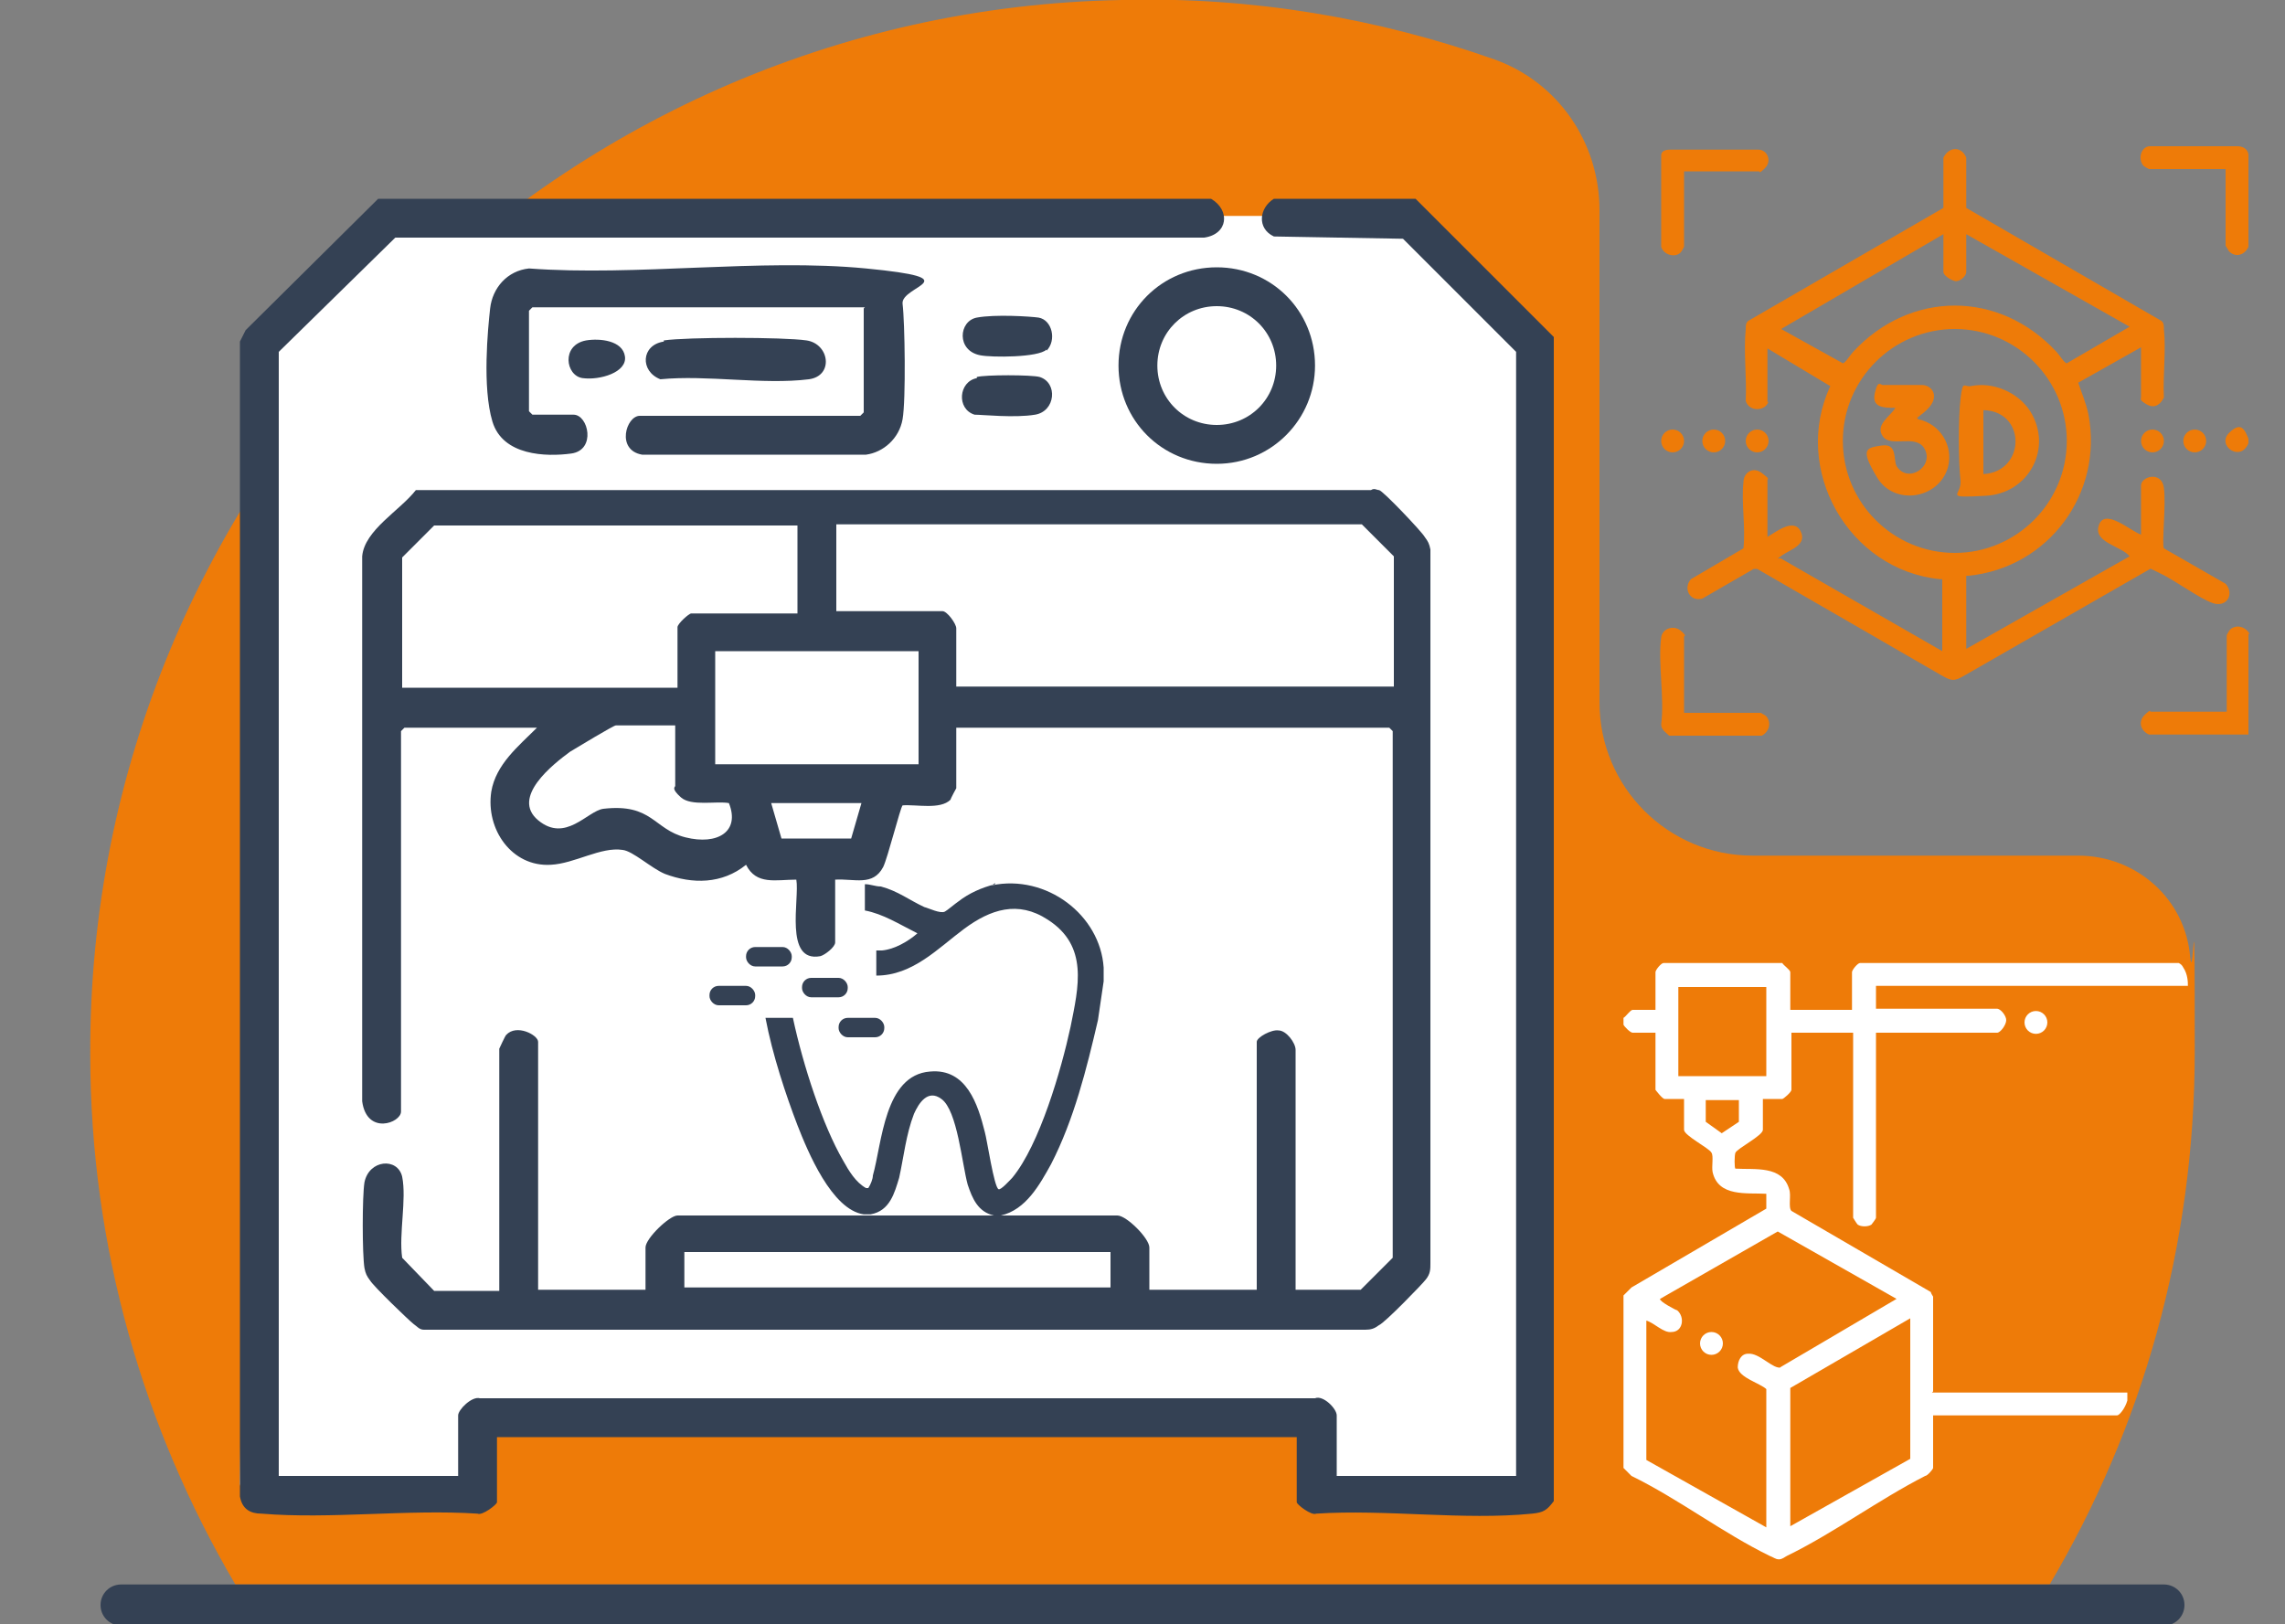 <?xml version="1.0" encoding="UTF-8"?>
<svg id="Livello_1" xmlns="http://www.w3.org/2000/svg" xmlns:xlink="http://www.w3.org/1999/xlink" version="1.1" viewBox="0 0 200 142.2">
  <rect x="0" y="0" width="200" height="142.2" fill="#808080" stroke="none"/>
  <!-- Generator: Adobe Illustrator 29.3.1, SVG Export Plug-In . SVG Version: 2.1.0 Build 151)  -->
  <defs>
    <style>
      .st0 {
        fill: #344154;
      }

      .st1 {
        fill: #fff;
      }

      .st2 {
        fill: #ee7b08;
      }
    </style>
  </defs>
  <g id="Livello_11" data-name="Livello_1">
    <path class="st2" d="M153.4,74.9c-7.4,0-13.4-6-13.4-13.4V18.4c0-5.9-3.6-11.2-9.2-13.2C120.6,1.6,109.6-.3,98.2,0,48.1.9,7.7,42.3,7.9,92.3c0,16.9,4.7,32.8,12.7,46.4h158.8c8.1-13.7,12.7-29.6,12.7-46.7s-.1-5.5-.4-8.2c-.4-5.1-4.7-8.9-9.8-8.9h-28.6,0Z"/>
    <path class="st0" d="M10.6,138.7h178.8c1,0,1.8.8,1.8,1.8h0c0,1-.8,1.8-1.8,1.8H10.6c-1,0-1.8-.8-1.8-1.8h0c0-1,.8-1.8,1.8-1.8Z"/>
    <path class="st1" d="M122.6,18.9H32.9c-3.4,3.7-6.8,7.4-10.3,11.1-.1.5-.3.9-.4,1.4-.4,32.8-.8,65.6-1.2,98.5.2,1.1.9,1.4,1.9,1.5,5.9.5,12.6-.4,18.6,0,.4.2,1.7-.8,1.7-1v-5.6c24.1,0,48.3,0,72.4,0-.1,1.8-.3,3.6-.4,5.4-.4.3-.5.6-.4.7.3,1.9,15.6.3,18,.5.1,0,.5,0,1-.2.3-.2.6-.5.9-.9V30.8c-4-4-8-7.9-12-11.9Z"/>
    <g>
      <g>
        <path class="st0" d="M106,17.4c1.7,1,1.5,3.1-.6,3.4H34.6l-10.2,10v98.4h15.7v-5.3c0-.5,1.2-1.7,1.9-1.5h73.1c.7-.3,1.9.9,1.9,1.5v5.3h15.7V30.8l-9.9-9.9-11.3-.2c-1.5-.7-1.3-2.5,0-3.3h12.4l12.1,12.1v101.9c-.6.8-.9,1-1.9,1.1-6,.6-12.8-.4-18.9,0-.4.2-1.7-.8-1.7-1v-5.7H43.5v5.7c0,.2-1.3,1.2-1.7,1-6.1-.4-12.9.5-18.9,0-1,0-1.7-.4-1.9-1.5V29.9l.5-1,11.6-11.5h72.9Z"/>
        <path class="st0" d="M43.7,112.8v-21s.5-1.1.6-1.2c.9-1,2.8,0,2.8.6v21.7h9.4v-3.7c0-.8,2.1-2.8,2.8-2.8h38.5c.8,0,2.8,2,2.8,2.8v3.7h9.4v-21.7c0-.4,1.3-1.1,1.9-1,.7,0,1.5,1.1,1.5,1.7v21h5.7l2.8-2.8v-46.1l-.3-.3h-37.9v5.3s-.5.9-.5,1c-.9.9-3,.4-4.2.5-.2.2-1.3,4.6-1.7,5.4-.9,1.7-2.5,1-4.2,1.1v5.5c0,.4-.9,1.1-1.3,1.2-3.2.6-1.8-5-2.1-6.7-1.8,0-3.5.5-4.4-1.3-2.1,1.7-4.7,1.7-7.1.8-1.2-.5-2.8-2-3.7-2.1-1.9-.3-4.2,1.2-6.3,1.3-3.4.2-5.7-3.1-5.2-6.4.4-2.4,2.4-4,4-5.6h-11.6l-.3.3v33.3c0,1-3,2.1-3.4-.9v-47.7c.2-2.3,3.3-4,4.7-5.8h83.6c.3-.2.5,0,.7,0,.3,0,3.8,3.7,4,4.1.3.4.4.6.5,1.1v62.5c0,.5,0,.9-.4,1.4-.3.4-3.6,3.8-4.1,4-.4.3-.7.4-1.2.4H37.1c-.4,0-.6-.3-.9-.5-.5-.4-3.5-3.3-3.8-3.8-.3-.4-.4-.6-.5-1.1-.2-1.2-.2-6.3,0-7.5.4-2,2.9-2.2,3.3-.5.4,2-.3,5,0,7.1l2.8,2.9h5.7v-.2ZM69.8,46h-31.8l-2.8,2.8v11.4h24.1v-5.3c0-.3,1-1.2,1.2-1.2h9.3v-7.6h0ZM122,60.1v-11.4l-2.8-2.8h-46v7.6h9.3c.4,0,1.2,1.1,1.2,1.5v5.1h38.3ZM80.4,57h-17.8v9.9h17.8v-9.9ZM59.2,63.5h-5.3c-.2,0-3.5,2-4,2.3-1.5,1.1-5.2,4-2.8,6s4.3-.8,5.7-1c4.3-.5,4.4,1.8,7.2,2.5s4.8-.5,3.8-3c-1.1-.2-3.3.3-4.2-.5s-.5-.9-.5-1v-5.3h0ZM75.4,70.3h-7.9l.9,3.1h6.1c0,0,.9-3.1.9-3.1ZM59.9,109.6v3.1h37.3v-3.1s-37.3,0-37.3,0Z"/>
        <path class="st0" d="M75.7,26.9h-29.1l-.3.3v8.8l.3.3h3.6c1.3,0,2,3.1-.2,3.4s-6,.2-6.9-2.8-.4-8.1-.2-9.9,1.5-3.3,3.4-3.5c9.4.7,20.2-.9,29.5,0s3,1.5,3.2,3.1.3,8.4,0,10.1-1.7,2.9-3.2,3.1h-19.6c-2.3-.4-1.4-3.4-.2-3.4h19.3l.3-.3v-9.1h0Z"/>
        <path class="st0" d="M115.1,32c0,4.7-3.8,8.6-8.6,8.6s-8.6-3.8-8.6-8.6,3.8-8.6,8.6-8.6,8.6,3.8,8.6,8.6ZM111.7,32c0-2.9-2.3-5.2-5.2-5.2s-5.2,2.3-5.2,5.2,2.3,5.2,5.2,5.2,5.2-2.3,5.2-5.2Z"/>
        <path class="st0" d="M58.1,29.8c2-.3,10.5-.3,12.5,0s2.4,3.1.2,3.4c-4,.5-8.9-.4-13,0-1.8-.7-1.7-3,.3-3.3h0Z"/>
        <path class="st0" d="M85.5,33c.7-.2,4.8-.2,5.5,0,1.6.5,1.4,3-.4,3.3s-4.6,0-5.3,0c-1.6-.5-1.4-2.9.2-3.2h0Z"/>
        <path class="st0" d="M91.6,30.6c-.7.7-4.8.7-5.8.5-2.1-.4-1.9-3-.3-3.3s4.7-.1,5.4,0c1.2.2,1.6,2,.7,2.9h0Z"/>
        <path class="st0" d="M51.3,29.8c1.2-.2,3.2,0,3.4,1.4s-2.2,2.1-3.7,1.9-1.9-2.9.3-3.3Z"/>
      </g>
      <path class="st0" d="M87.1,77.4c-1.2.3-2.3.8-3.2,1.5-.3.2-1,.8-1.2.9-.4.2-1.4-.3-1.8-.4-1.3-.6-2.3-1.4-3.8-1.8-.5,0-.9-.2-1.4-.2v2.3c1.6.3,3,1.2,4.6,2-.8.7-2,1.4-3.1,1.5h-.5v2.2c3.2,0,5.4-2.4,7.7-4.1,2.3-1.7,4.7-2.5,7.3-.8,3.6,2.3,2.7,5.9,2,9.4-.8,3.7-2.7,10.3-5.1,13.2-.2.2-1,1.1-1.2,1-.4-.2-1-4.3-1.2-5-.6-2.4-1.6-5.6-4.8-5.3-4,.3-4.2,6.3-5,9.1,0,.3-.2.8-.4,1.1,0,0,0,0-.2,0-.9-.5-1.5-1.5-2-2.4-1.8-3.1-3.5-8.3-4.4-12.5h-2.4c.6,3.2,1.8,6.8,2.8,9.4.9,2.3,3,7.4,5.8,7.8h.6c1.7-.3,2.1-1.9,2.5-3.2.4-1.8.6-3.8,1.3-5.6.4-.9,1.2-2.2,2.4-1.3,1.4,1,1.8,5.7,2.3,7.5.4,1.2.9,2.4,2.3,2.7h.6c2.2-.5,3.4-2.7,4.4-4.5,2-3.9,3.1-8.3,4.1-12.6l.5-3.4v-1.2c-.3-4.6-5-8.2-9.8-7.2l.3-.2Z"/>
      <rect class="st0" x="70.2" y="85.6" width="4" height="1.7" rx=".8" ry=".8"/>
      <rect class="st0" x="73.4" y="89.1" width="4" height="1.7" rx=".8" ry=".8"/>
      <rect class="st0" x="62.1" y="86.3" width="4" height="1.7" rx=".8" ry=".8"/>
      <rect class="st0" x="65.3" y="82.9" width="4" height="1.7" rx=".8" ry=".8"/>
    </g>
    <g>
      <path class="st1" d="M169.2,121.8v-8.3s-.2-.3-.2-.4l-12.2-7.1c-.3-.3,0-1.4-.2-1.9-.6-2.1-3-1.7-4.7-1.8-.1,0-.1-1.2,0-1.4.2-.4,2.4-1.5,2.4-2v-2.7h1.7c.1,0,.8-.6.8-.8v-5h5.4v16.2s.3.5.4.6c.3.2.9.2,1.2,0,0,0,.4-.5.4-.6v-16.2h10.6c.3,0,.8-.7.8-1.1s-.5-1-.8-1h-10.6v-2h27.3c0-.3,0-1-.4-1.6-.1-.2-.2-.3-.4-.4h-27.9c-.2,0-.7.6-.7.8v3.3h-5.4v-3.3c0-.2-.6-.6-.7-.8h-10.4c-.2,0-.7.6-.7.8v3.3h-2c-.2,0-.6.6-.8.7v.6c.1.2.6.7.8.7h2v5c0,0,.6.8.8.8h1.7v2.7c0,.5,2.2,1.6,2.4,2,.2.3,0,1.2.1,1.7.5,2.2,3,1.8,4.7,1.9v1.3l-11.8,6.9-.7.7v15.1l.7.7c4.1,2,8,5,12.1,7,.3.1.5.3.8.3s.5-.2.7-.3c4.1-2,8-4.9,12.1-7,.2,0,.7-.6.7-.7v-4.6h16.1c.2,0,.7-.6.9-1.3v-.7h-17.1,0ZM146.9,94.2v-7.8h7.7v7.8h-7.7ZM149.3,98.2v-1.9h2.9v1.9l-1.5,1-1.4-1ZM155.9,119.7c-.7.2-1.9-1.3-2.9-1.2-.6,0-.9.6-.9,1.2.1.9,2,1.4,2.5,1.9v12.1l-10.5-5.9v-12.2c.7.2,1.5,1.1,2.2,1,1,0,1.2-1.3.5-1.9-.1,0-1.6-.8-1.5-1l10.3-5.9,10.4,5.9-10.2,6h0ZM167.2,127.7l-10.5,5.9v-12.1l10.5-6.1v12.2h0Z"/>
      <circle class="st1" cx="178.2" cy="89.5" r="1"/>
      <circle class="st1" cx="149.8" cy="117.6" r="1"/>
    </g>
  </g>
  <g id="Livello_2">
    <g>
      <path class="st2" d="M196.8,55.6v8.7h-8.7c-.7-.3-1-1.1-.4-1.7s.5-.3.5-.3h6.7v-6.7s.2-.4.3-.5c.6-.5,1.4-.2,1.7.4h-.1Z"/>
      <path class="st2" d="M196.8,13.6v8c-.3.7-1.1,1-1.7.4l-.3-.5v-6.7h-6.7s-.4-.2-.5-.3c-.5-.6-.2-1.7.6-1.7h7.6c.5,0,.9.2,1,.7h0Z"/>
      <path class="st2" d="M146.1,64.4c-.3-.3-.7-.5-.7-1,.3-2.3-.3-5.4,0-7.6.1-.8,1.1-1.1,1.7-.6s.3.5.3.5v6.7h6.7s.4.2.5.3c.5.6.2,1.4-.4,1.7h-8.1Z"/>
      <path class="st2" d="M196.8,38.4v.4c-.7,1.7-2.8.2-1.7-.9s1.4-.2,1.7.5Z"/>
      <path class="st2" d="M154.8,35.1c-.2.9-1.7,1-2,0,.1-2-.2-4.3,0-6.3,0-.3,0-.5.2-.7l17.1-9.9v-4.4c.5-1,1.6-1,2,0v4.4l17.1,9.9c.2.2.2.4.2.7.2,1.9-.1,4.1,0,6-.3.6-.8,1-1.5.6s-.5-.5-.5-.6v-4.4l-5.5,3.1c.3.9.7,1.8.9,2.8,1.3,6.9-3.5,13.4-10.5,14.1h-.2v6.4l14.3-8.1c-.7-.9-3.2-1.2-2.7-2.7.5-1.6,2.8.5,3.7.8v-4.3c0-.8,1.8-1.3,2,.2s-.2,4.9,0,5.3l5.4,3.1c.8.9.1,2.1-1.1,1.7s-3.3-2-4.8-2.7-.5-.3-.7-.3l-16.2,9.3c-1,.6-1.2.5-2.1,0l-16.1-9.3h-.3l-4.5,2.6c-1.1.3-1.7-.9-1-1.7l4.6-2.7c.2-1.9-.2-4,0-5.8,0-.8.8-1.4,1.6-.8s.5.5.5.6v5c.7-.4,2.3-1.7,2.9-.5s-.9,1.6-1.6,2.1-.3.2-.1.3l14.1,8.1v-6.3h-.2c-8-.8-13-9.6-9.6-16.9l-5.5-3.3v4.7h.1ZM172.1,20.5v3.3c0,.4-.6.9-1,.8s-1-.5-1-.8v-3.3l-14.2,8.3,5.4,3c.2,0,.7-.8.9-1,5-5.4,12.8-5.4,17.8,0,.2.2.7,1,.9,1l5.5-3.2-14.3-8.1h0ZM180.9,38.6c0-5.4-4.4-9.8-9.8-9.8s-9.8,4.4-9.8,9.8,4.4,9.8,9.8,9.8,9.8-4.4,9.8-9.8Z"/>
      <path class="st2" d="M147.4,14.9v6.7s-.2.4-.3.5c-.5.5-1.5.2-1.7-.5v-8c0-.4.4-.5.8-.5h7.7c.8,0,1.2,1,.6,1.6s-.5.3-.5.3h-6.7,0Z"/>
      <circle class="st2" cx="150" cy="38.6" r="1"/>
      <circle class="st2" cx="192.1" cy="38.6" r="1"/>
      <circle class="st2" cx="146.4" cy="38.6" r="1"/>
      <circle class="st2" cx="153.8" cy="38.6" r="1"/>
      <circle class="st2" cx="188.4" cy="38.6" r="1"/>
      <path class="st2" d="M172.5,33.8c1.9-.4,4.1.5,5.2,2.2,2,3.2-.1,7.2-3.9,7.4s-2.1,0-2.2-1.3c-.2-1.8-.2-5.5,0-7.2s.3-1,.9-1.1ZM173.6,41.5c3.7-.2,3.8-5.5,0-5.6v5.6Z"/>
      <path class="st2" d="M167.9,36.7c1.9.4,3.1,2.3,2.6,4.2-.8,2.8-4.7,3.4-6.2.9s-1-2.6.4-2.8,1,1.2,1.3,1.8c1,1.6,3.4,0,2.4-1.6-.8-1.2-2.9,0-3.6-1s.6-1.7,1.1-2.5c-1,0-2.1,0-1.8-1.3s.5-.6.8-.7c.7,0,2.6,0,3.3,0s1.3.6,1,1.4-1.4,1.4-1.4,1.5h0Z"/>
    </g>
  </g>
</svg>